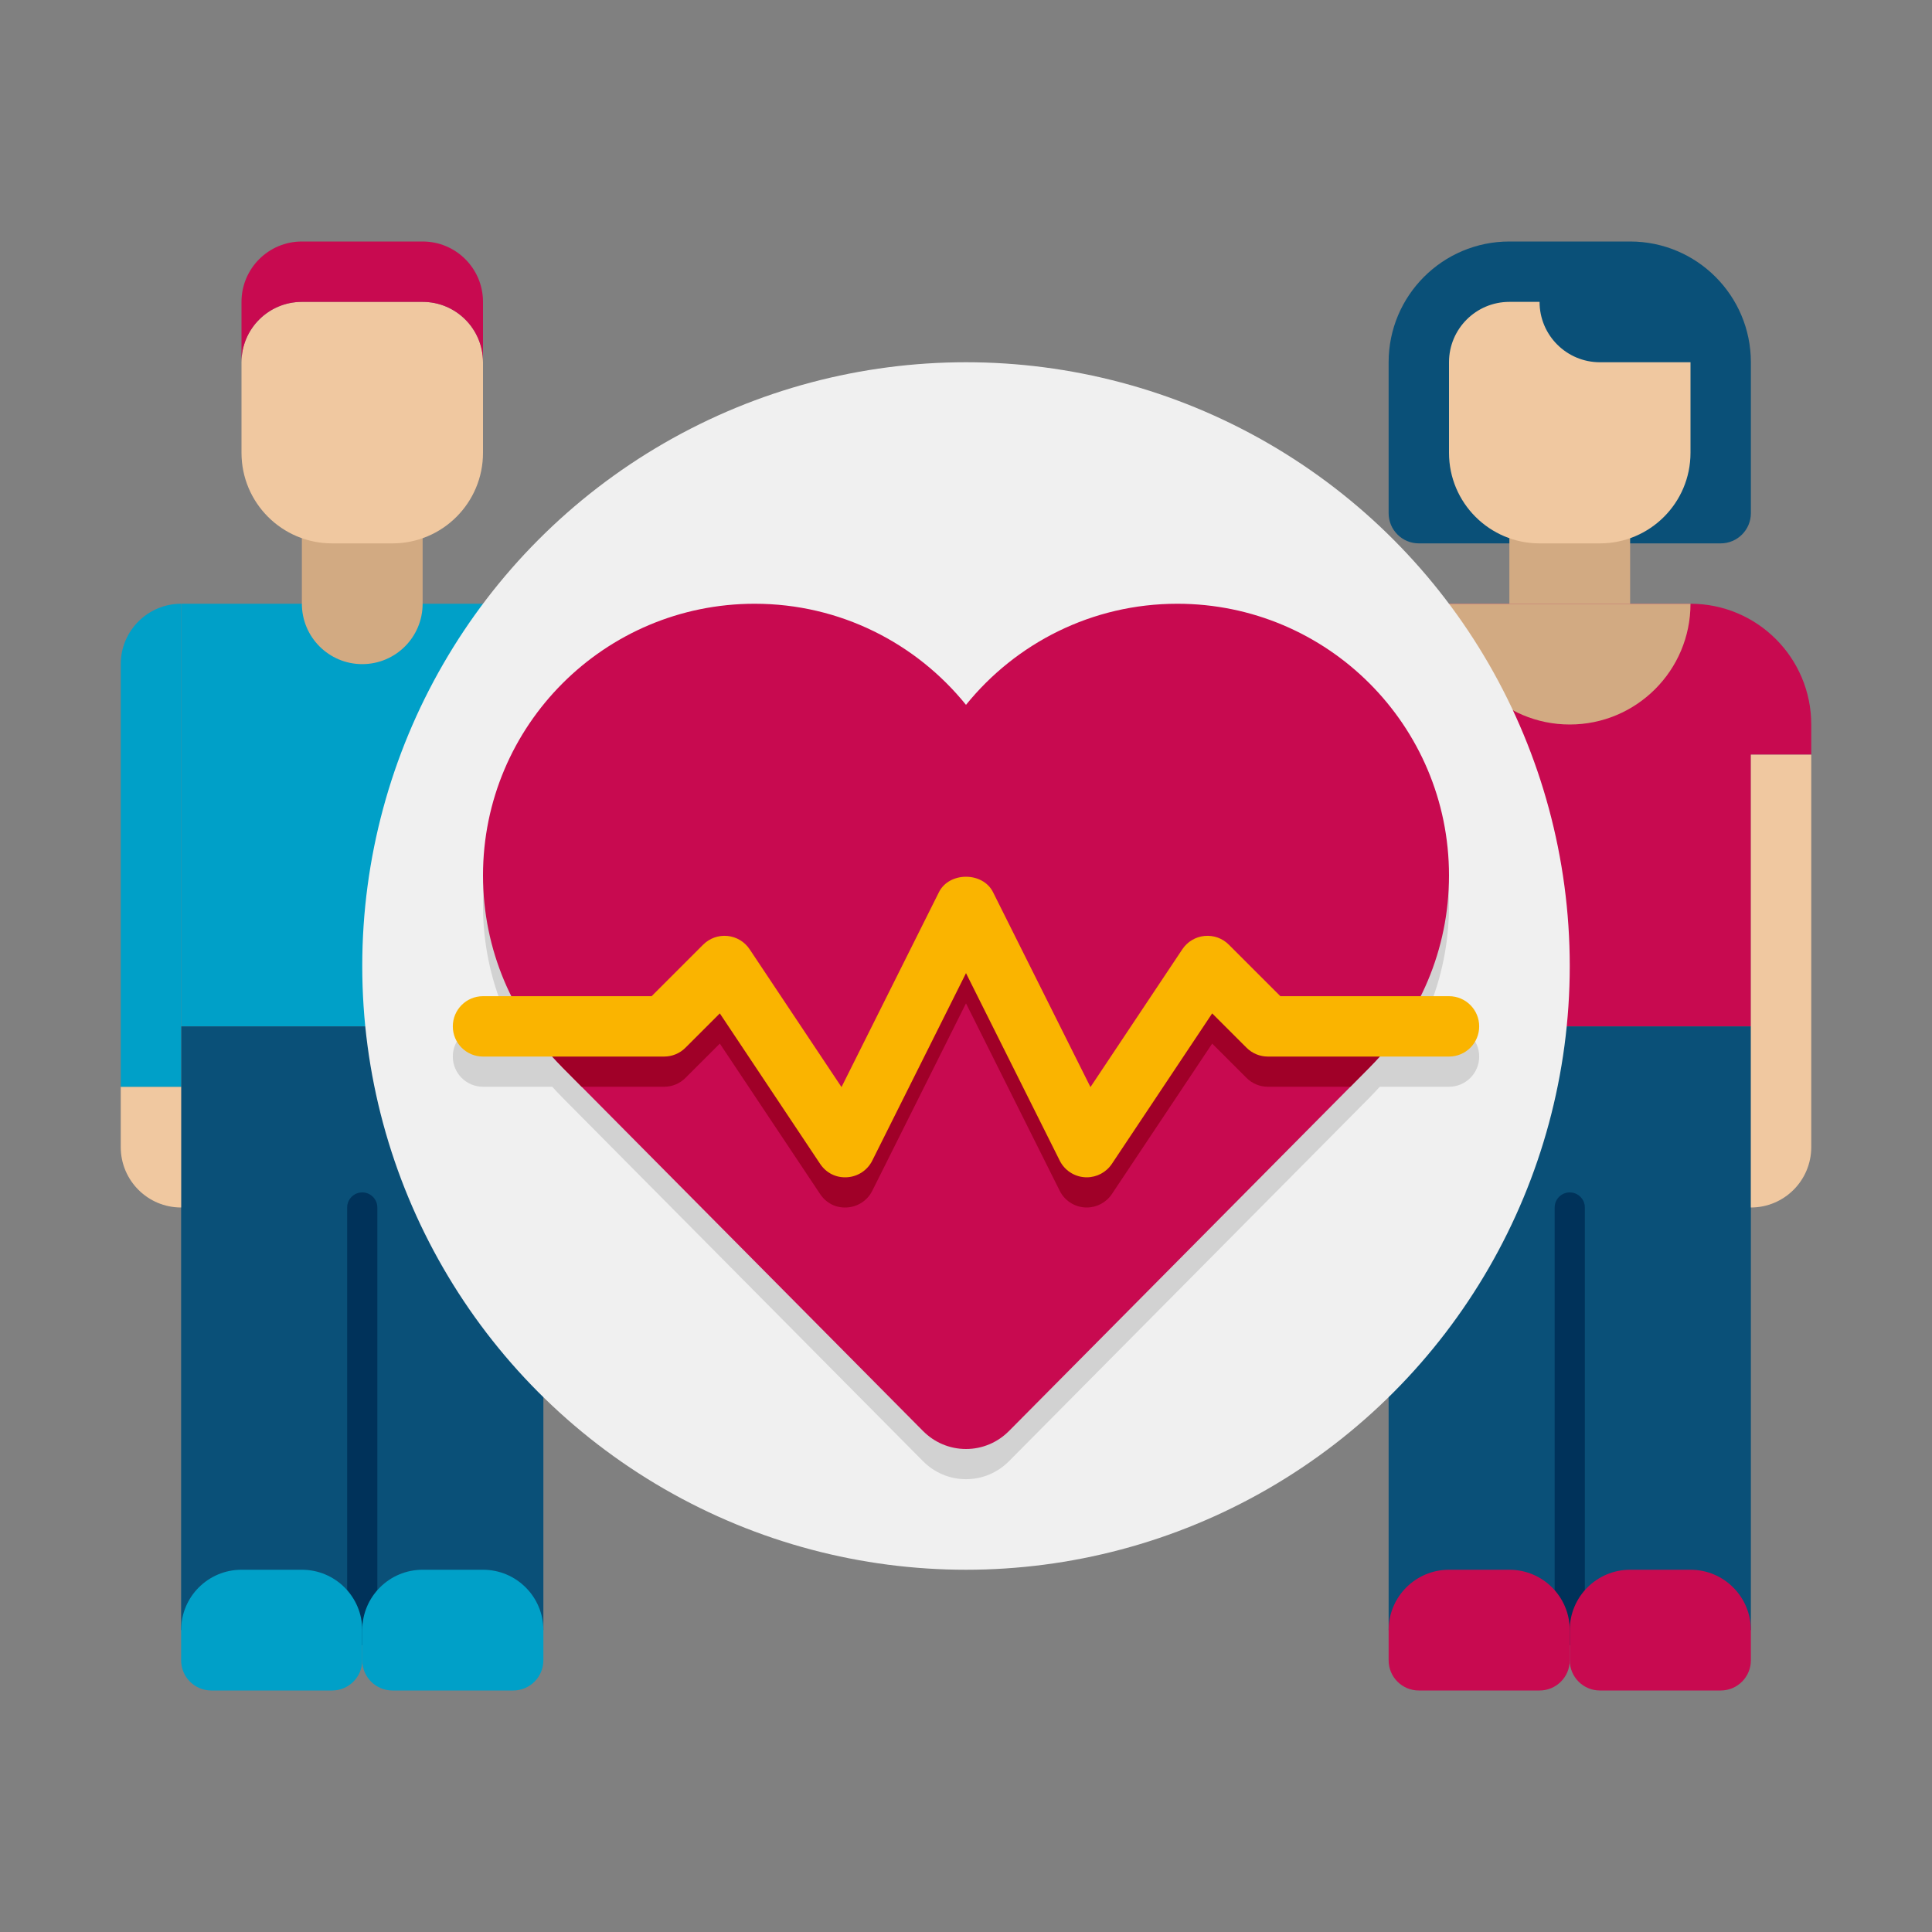 <?xml version="1.0" encoding="UTF-8"?> <svg xmlns="http://www.w3.org/2000/svg" height="512" viewBox="0 0 64 64" width="512"><rect x="0" y="0" width="64" height="64" fill="#808080" stroke="none"/><g id="Icons"><g><g><g><path d="m6 20h12v14h-12z" fill="#00a0c8" transform="matrix(-1 0 0 -1 24 54)"></path></g><g><path d="m12 22c1.105 0 2-.895 2-2v-3h-4v3c0 1.105.895 2 2 2z" fill="#d2aa82"></path></g><g><path d="m11 18h2c1.657 0 3-1.343 3-3v-3c0-1.105-.895-2-2-2h-4c-1.105 0-2 .895-2 2v3c0 1.657 1.343 3 3 3z" fill="#f0c8a0"></path></g><g><path d="m10 10h4c1.105 0 2 .895 2 2v-2c0-1.105-.895-2-2-2h-4c-1.105 0-2 .895-2 2v2c0-1.105.895-2 2-2z" fill="#c80a50"></path></g><g><path d="m6 34h12v20h-12z" fill="#0a5078" transform="matrix(-1 0 0 -1 24 88)"></path></g><g><path d="m12 54.5c-.276 0-.5-.224-.5-.5v-14c0-.276.224-.5.5-.5s.5.224.5.5v14c0 .276-.224.5-.5.5z" fill="#00325a"></path></g><g><path d="m18 40c1.105 0 2-.895 2-2v-2h-2z" fill="#f0c8a0"></path></g><g><path d="m20 36h-2v-16c1.105 0 2 .895 2 2z" fill="#00a0c8"></path></g><g><path d="m6 40c-1.105 0-2-.895-2-2v-2h2z" fill="#f0c8a0"></path></g><g><path d="m4 36h2v-16c-1.105 0-2 .895-2 2z" fill="#00a0c8"></path></g><g><path d="m14 52h2c1.105 0 2 .895 2 2v1c0 .552-.448 1-1 1h-4c-.552 0-1-.448-1-1v-1c0-1.105.895-2 2-2z" fill="#00a0c8"></path></g><g><path d="m8 52h2c1.105 0 2 .895 2 2v1c0 .552-.448 1-1 1h-4c-.552 0-1-.448-1-1v-1c0-1.105.895-2 2-2z" fill="#00a0c8"></path></g></g><g><g><path d="m56 20h-8c-2.209 0-4 1.791-4 4v1h2v9h12v-9h2v-1c0-2.209-1.791-4-4-4z" fill="#c80a50"></path></g><g><g><path d="m54 8h-4c-2.209 0-4 1.791-4 4v5c0 .552.448 1 1 1h10c.552 0 1-.448 1-1v-5c0-2.209-1.791-4-4-4z" fill="#0a5078"></path></g><g><path d="m50 17h4v3h-4z" fill="#d2aa82"></path></g><g><path d="m52 24c-2.209 0-4-1.791-4-4h8c0 2.209-1.791 4-4 4z" fill="#d2aa82"></path></g><g><path d="m53 18h-2c-1.657 0-3-1.343-3-3v-3c0-1.105.895-2 2-2h1c0 1.105.895 2 2 2h3v3c0 1.657-1.343 3-3 3z" fill="#f0c8a0"></path></g></g><g><path d="m46 34h12v20h-12z" fill="#0a5078"></path></g><g><path d="m52 54.5c-.276 0-.5-.224-.5-.5v-14c0-.276.224-.5.5-.5s.5.224.5.5v14c0 .276-.224.5-.5.5z" fill="#00325a"></path></g><g><path d="m46 40c-1.105 0-2-.895-2-2v-13h2z" fill="#f0c8a0"></path></g><g><path d="m58 40c1.105 0 2-.895 2-2v-13h-2z" fill="#f0c8a0"></path></g><g><path d="m50 52h-2c-1.105 0-2 .895-2 2v1c0 .552.448 1 1 1h4c.552 0 1-.448 1-1v-1c0-1.105-.895-2-2-2z" fill="#c80a50"></path></g><g><path d="m56 52h-2c-1.105 0-2 .895-2 2v1c0 .552.448 1 1 1h4c.552 0 1-.448 1-1v-1c0-1.105-.895-2-2-2z" fill="#c80a50"></path></g></g><g><circle cx="32" cy="32" fill="#f0f0f0" r="20"></circle></g><g><path d="m36 40c-.021 0-.041 0-.063-.002-.355-.022-.673-.232-.832-.551l-3.105-6.211-3.105 6.211c-.159.319-.477.529-.832.551-.373.026-.696-.146-.895-.443l-3.323-4.985-1.138 1.137c-.187.188-.441.293-.707.293h-6c-.553 0-1-.448-1-1s.447-1 1-1h5.586l1.707-1.707c.212-.211.501-.318.806-.288.298.029.567.191.733.44l3.044 4.566 3.229-6.459c.34-.678 1.449-.678 1.789 0l3.229 6.459 3.044-4.566c.166-.25.436-.411.733-.44.307-.029.595.077.806.288l1.708 1.707h5.586c.553 0 1 .448 1 1s-.447 1-1 1h-6c-.266 0-.52-.105-.707-.293l-1.138-1.137-3.323 4.985c-.186.279-.499.445-.832.445z" fill="#d2d2d2"></path></g><g><path d="m48 30c0-4.971-4.029-9-9-9-2.829 0-5.35 1.308-7 3.349-1.65-2.041-4.171-3.349-7-3.349-4.971 0-9 4.029-9 9 0 2.472.998 4.711 2.612 6.337h-.002l11.97 12.071h.001c.362.365.864.592 1.419.592s1.057-.227 1.419-.592h.001l11.971-12.071h-.002c1.613-1.626 2.611-3.865 2.611-6.337z" fill="#d2d2d2"></path></g><g><path d="m48 29c0-4.971-4.029-9-9-9-2.829 0-5.35 1.308-7 3.349-1.65-2.041-4.171-3.349-7-3.349-4.971 0-9 4.029-9 9 0 2.472.998 4.711 2.612 6.337h-.002l11.97 12.071h.001c.362.365.864.592 1.419.592s1.057-.227 1.419-.592h.001l11.971-12.071h-.002c1.613-1.626 2.611-3.865 2.611-6.337z" fill="#c80a50"></path></g><g><path d="m42.414 34-1.707-1.707c-.211-.211-.499-.317-.806-.288-.298.029-.567.191-.733.44l-3.044 4.566-3.229-6.459c-.34-.678-1.449-.678-1.789 0l-3.229 6.459-3.044-4.566c-.166-.25-.436-.411-.733-.44-.305-.03-.594.077-.806.288l-1.708 1.707h-4.069c.322.48.689.928 1.094 1.337h-.002l.658.663h2.733c.266 0 .52-.105.707-.293l1.138-1.137 3.323 4.985c.198.297.521.469.895.443.355-.022.673-.232.832-.551l3.105-6.211 3.105 6.211c.159.319.477.529.832.551.022.002.042.002.063.002.333 0 .646-.166.832-.445l3.323-4.985 1.138 1.137c.187.188.441.293.707.293h2.733l.657-.663h-.002c.406-.409.772-.857 1.094-1.337z" fill="#a00028"></path></g><g><path d="m36 39c-.021 0-.041 0-.063-.002-.355-.022-.673-.232-.832-.551l-3.105-6.211-3.105 6.211c-.159.319-.477.529-.832.551-.373.024-.696-.146-.895-.443l-3.323-4.985-1.138 1.137c-.187.188-.441.293-.707.293h-6c-.553 0-1-.448-1-1s.447-1 1-1h5.586l1.707-1.707c.212-.211.501-.318.806-.288.298.029.567.191.733.44l3.044 4.566 3.229-6.459c.34-.678 1.449-.678 1.789 0l3.229 6.459 3.044-4.566c.166-.25.436-.411.733-.44.307-.029.595.077.806.288l1.708 1.707h5.586c.553 0 1 .448 1 1s-.447 1-1 1h-6c-.266 0-.52-.105-.707-.293l-1.138-1.137-3.323 4.985c-.186.279-.499.445-.832.445z" fill="#fab400"></path></g></g></g></svg> 